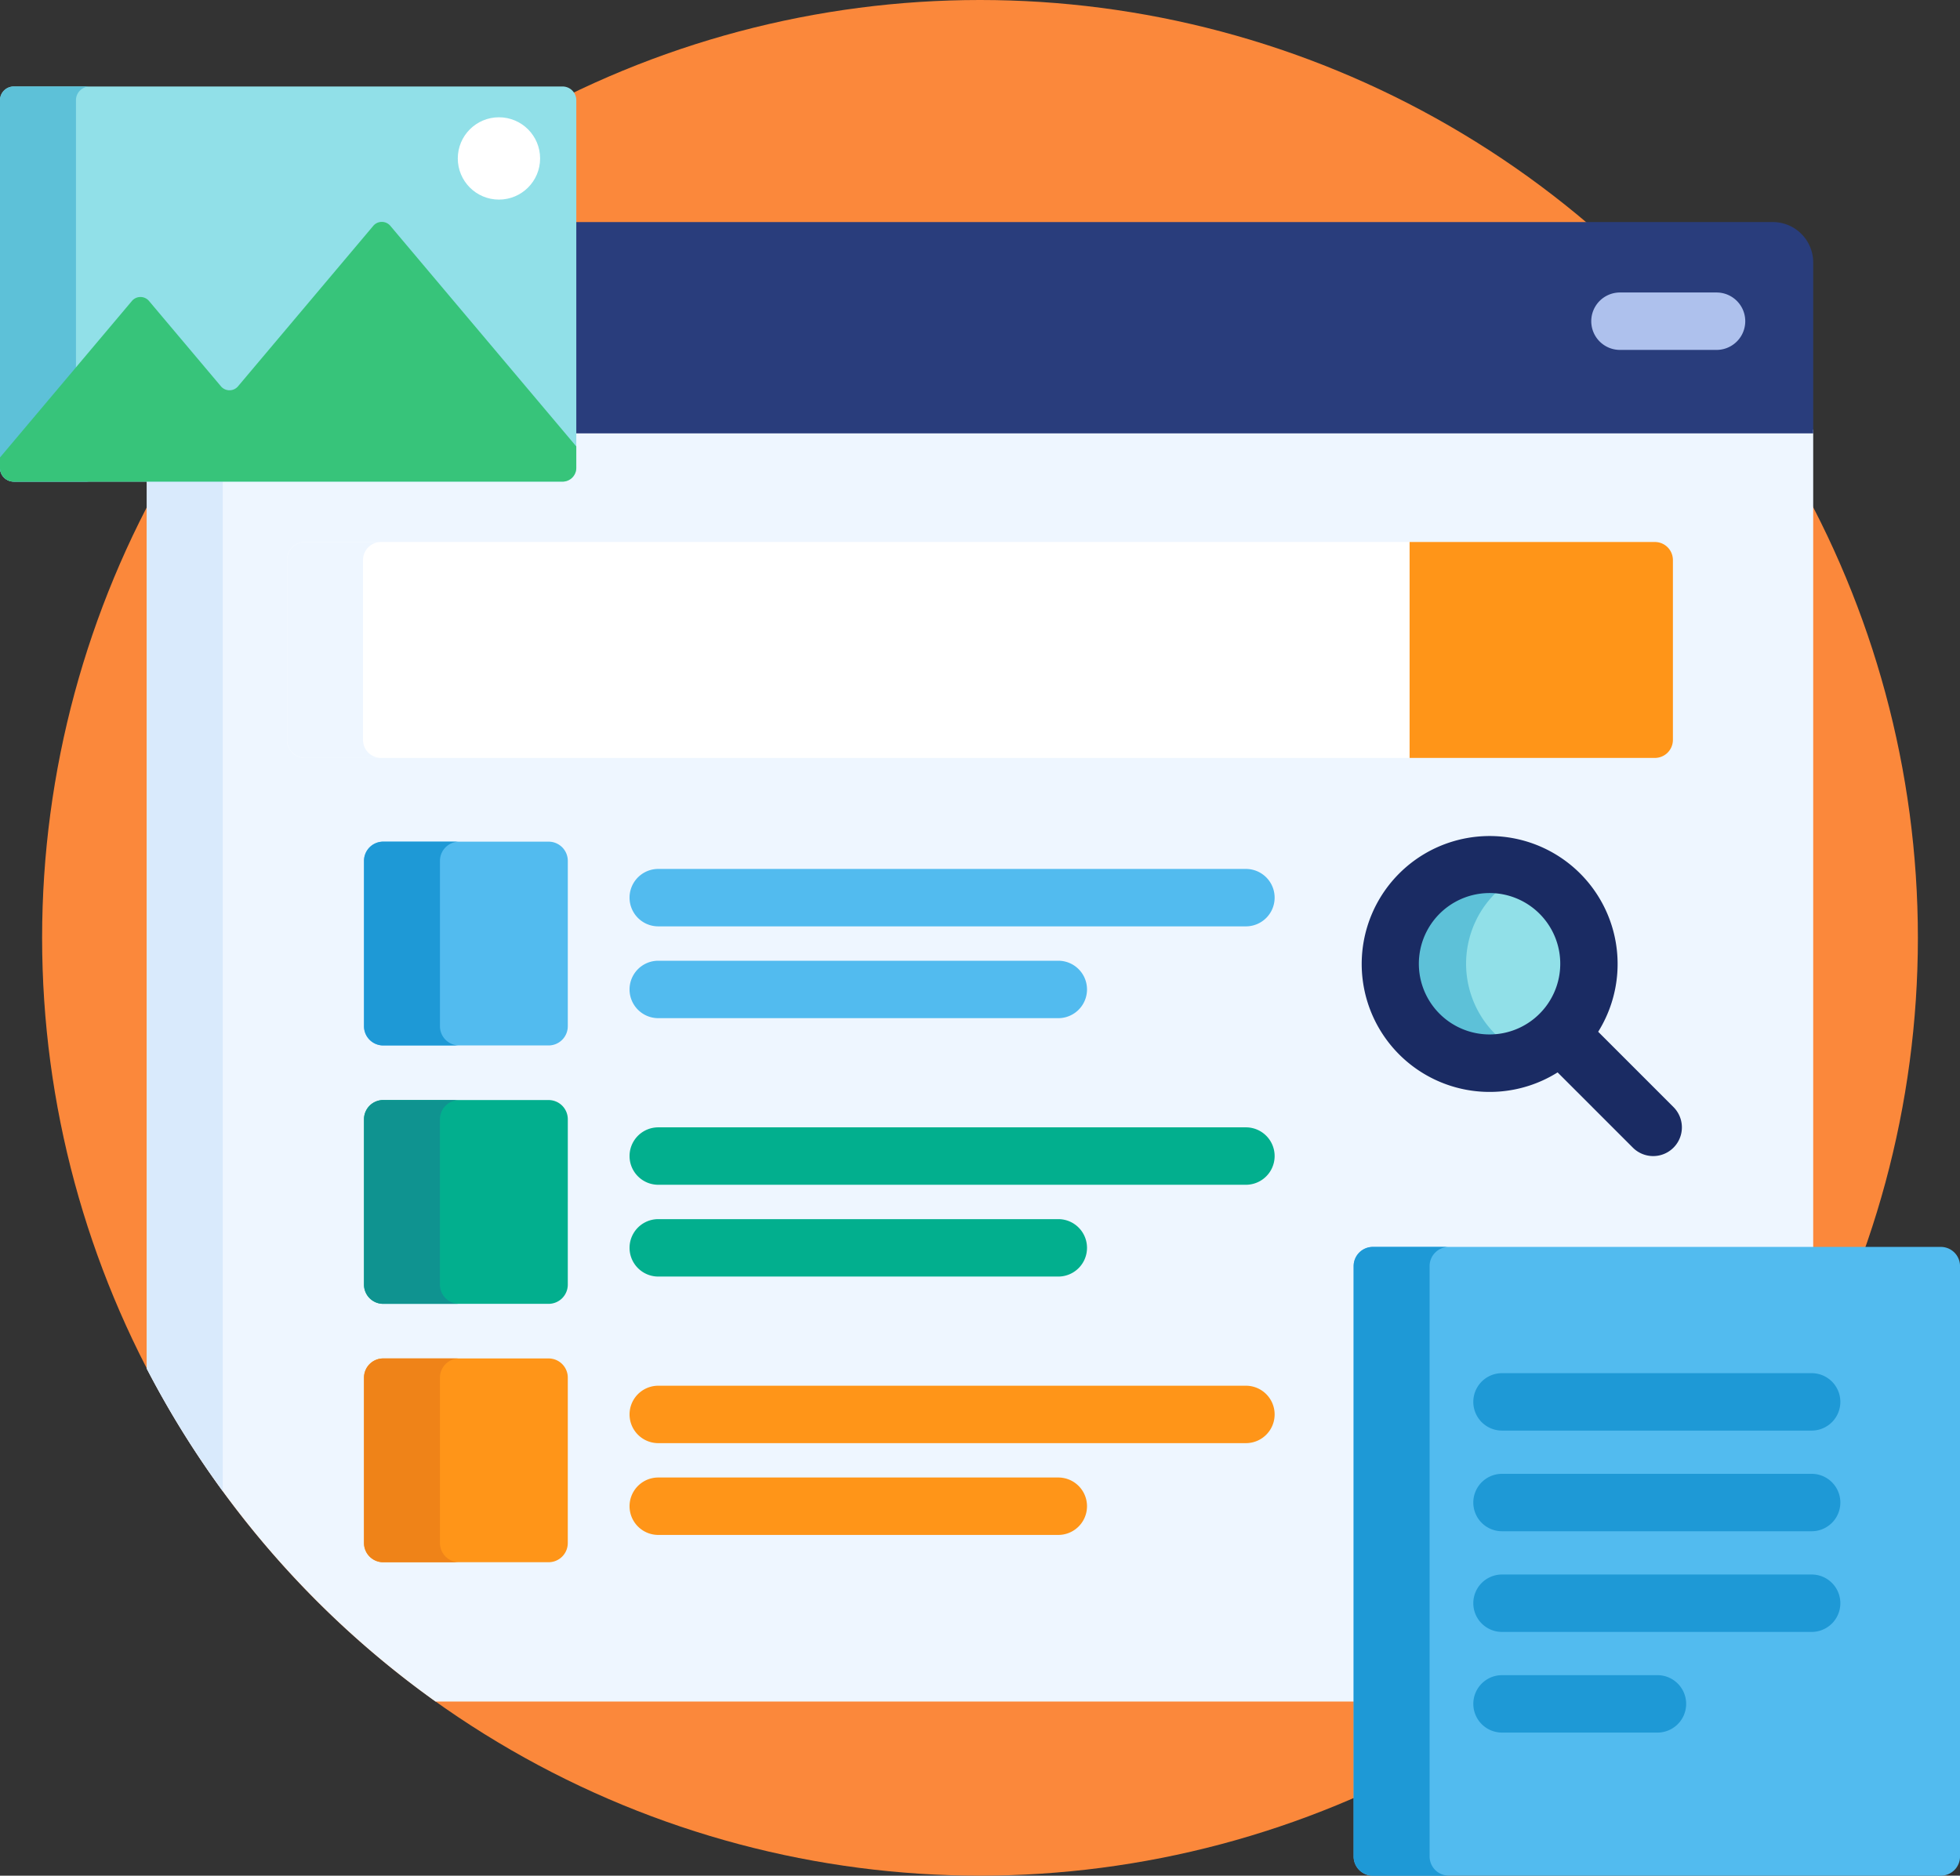 <svg xmlns="http://www.w3.org/2000/svg" width="138" height="132.07" viewBox="0 0 138 132.07">
  <rect x="0" y="0" width="138" height="132.07" fill="#333333" stroke="none"/>
  <g id="search" transform="translate(0 -11)">
    <circle id="Ellipse_214" data-name="Ellipse 214" cx="66.035" cy="66.035" r="66.035" transform="translate(2.965 11)" fill="#fb883b"/>
    <path id="Path_13695" data-name="Path 13695" d="M123.592,182.116a1.079,1.079,0,0,1,1.078-1.078h31.008V123.212H68.321v2.7a.7.7,0,0,1-.7.7H38.351v62.734a66.333,66.333,0,0,0,20.33,23.432h64.911V182.116Z" transform="translate(-28.014 -81.967)" fill="#eef6ff"/>
    <path id="Path_13696" data-name="Path 13696" d="M38.351,135.823v62.734a66.081,66.081,0,0,0,5.348,8.617V135.823Z" transform="translate(-28.014 -91.179)" fill="#d9eafc"/>
    <path id="Path_13697" data-name="Path 13697" d="M234.066,69.011H149.543V83.889H236.9V71.845A2.842,2.842,0,0,0,234.066,69.011Z" transform="translate(-109.236 -42.375)" fill="#293d7c"/>
    <path id="Path_13698" data-name="Path 13698" d="M424.5,91.454h-6.8a2.021,2.021,0,0,1,0-4.043h6.8a2.021,2.021,0,0,1,0,4.043Z" transform="translate(-303.641 -55.816)" fill="#aec1ed"/>
    <path id="Path_13699" data-name="Path 13699" d="M172.566,166.525a1.27,1.27,0,0,1-1.267,1.267H76.258a1.271,1.271,0,0,1-1.267-1.267V153.853a1.271,1.271,0,0,1,1.267-1.267H171.3a1.271,1.271,0,0,1,1.267,1.267v12.672Z" transform="translate(-54.779 -103.424)" fill="#fff"/>
    <path id="Path_13700" data-name="Path 13700" d="M80.339,166.525V153.853a1.271,1.271,0,0,1,1.267-1.267H76.258a1.271,1.271,0,0,0-1.267,1.267v12.672a1.271,1.271,0,0,0,1.267,1.267h5.348A1.271,1.271,0,0,1,80.339,166.525Z" transform="translate(-54.779 -103.424)" fill="#eef6ff"/>
    <path id="Path_13701" data-name="Path 13701" d="M385.494,152.586H368.221v15.206h17.273a1.27,1.27,0,0,0,1.267-1.267V153.853A1.271,1.271,0,0,0,385.494,152.586Z" transform="translate(-268.974 -103.424)" fill="#ff9518"/>
    <path id="Path_13702" data-name="Path 13702" d="M396.3,379.677a1.352,1.352,0,0,1-1.348,1.348h-40a1.352,1.352,0,0,1-1.348-1.348V338.1a1.352,1.352,0,0,1,1.348-1.348h40A1.352,1.352,0,0,1,396.3,338.1Z" transform="translate(-258.298 -237.954)" fill="#52bbef"/>
    <g id="Group_1460" data-name="Group 1460" transform="translate(95.308 98.801)">
      <path id="Path_13703" data-name="Path 13703" d="M358.954,379.677V338.1a1.352,1.352,0,0,1,1.348-1.348h-5.348a1.352,1.352,0,0,0-1.348,1.348v41.574a1.352,1.352,0,0,0,1.348,1.348H360.3A1.352,1.352,0,0,1,358.954,379.677Z" transform="translate(-353.606 -336.755)" fill="#1e99d6"/>
      <path id="Path_13704" data-name="Path 13704" d="M408.686,373.771h-21.8a2.021,2.021,0,0,1,0-4.043h21.8a2.021,2.021,0,0,1,0,4.043Z" transform="translate(-376.44 -360.841)" fill="#1e99d6"/>
      <path id="Path_13705" data-name="Path 13705" d="M408.686,400.068h-21.8a2.021,2.021,0,0,1,0-4.043h21.8a2.021,2.021,0,0,1,0,4.043Z" transform="translate(-376.44 -380.05)" fill="#1e99d6"/>
      <path id="Path_13706" data-name="Path 13706" d="M408.686,426.367h-21.8a2.021,2.021,0,0,1,0-4.043h21.8a2.021,2.021,0,0,1,0,4.043Z" transform="translate(-376.44 -399.26)" fill="#1e99d6"/>
      <path id="Path_13707" data-name="Path 13707" d="M397.83,452.664H386.887a2.021,2.021,0,0,1,0-4.043H397.83a2.021,2.021,0,0,1,0,4.043Z" transform="translate(-376.44 -418.47)" fill="#1e99d6"/>
    </g>
    <g id="Group_1461" data-name="Group 1461" transform="translate(25.629 70.263)">
      <path id="Path_13708" data-name="Path 13708" d="M109.436,243.874a1.352,1.352,0,0,1-1.348,1.348H96.436a1.352,1.352,0,0,1-1.348-1.348V232.221a1.352,1.352,0,0,1,1.348-1.348h11.653a1.352,1.352,0,0,1,1.348,1.348Z" transform="translate(-95.088 -230.873)" fill="#52bbef"/>
      <path id="Path_13709" data-name="Path 13709" d="M207.853,242.045H166.477a2.021,2.021,0,0,1,0-4.043h41.376a2.021,2.021,0,0,1,0,4.043Z" transform="translate(-145.759 -236.081)" fill="#52bbef"/>
      <path id="Path_13710" data-name="Path 13710" d="M194.644,266.025H166.477a2.021,2.021,0,0,1,0-4.043h28.166a2.021,2.021,0,1,1,0,4.043Z" transform="translate(-145.759 -253.597)" fill="#52bbef"/>
    </g>
    <g id="Group_1462" data-name="Group 1462" transform="translate(25.629 88.457)">
      <path id="Path_13711" data-name="Path 13711" d="M109.436,311.376a1.352,1.352,0,0,1-1.348,1.348H96.436a1.352,1.352,0,0,1-1.348-1.348V299.723a1.352,1.352,0,0,1,1.348-1.348h11.653a1.352,1.352,0,0,1,1.348,1.348Z" transform="translate(-95.088 -298.375)" fill="#02af8e"/>
      <path id="Path_13712" data-name="Path 13712" d="M207.853,309.547H166.477a2.021,2.021,0,0,1,0-4.043h41.376a2.021,2.021,0,0,1,0,4.043Z" transform="translate(-145.759 -303.582)" fill="#02af8e"/>
      <path id="Path_13713" data-name="Path 13713" d="M194.644,333.527H166.477a2.021,2.021,0,0,1,0-4.043h28.166a2.021,2.021,0,0,1,0,4.043Z" transform="translate(-145.759 -321.099)" fill="#02af8e"/>
    </g>
    <path id="Path_13714" data-name="Path 13714" d="M109.436,378.879a1.352,1.352,0,0,1-1.348,1.348H96.436a1.352,1.352,0,0,1-1.348-1.348V367.226a1.352,1.352,0,0,1,1.348-1.348h11.653a1.352,1.352,0,0,1,1.348,1.348Z" transform="translate(-69.459 -259.227)" fill="#ff9518"/>
    <path id="Path_13715" data-name="Path 13715" d="M100.436,243.874V232.221a1.352,1.352,0,0,1,1.348-1.348H96.436a1.352,1.352,0,0,0-1.348,1.348v11.653a1.352,1.352,0,0,0,1.348,1.348h5.348A1.352,1.352,0,0,1,100.436,243.874Z" transform="translate(-69.459 -160.61)" fill="#1e99d6"/>
    <path id="Path_13716" data-name="Path 13716" d="M100.436,311.376V299.723a1.352,1.352,0,0,1,1.348-1.348H96.436a1.352,1.352,0,0,0-1.348,1.348v11.653a1.352,1.352,0,0,0,1.348,1.348h5.348A1.352,1.352,0,0,1,100.436,311.376Z" transform="translate(-69.459 -209.918)" fill="#0f9390"/>
    <path id="Path_13717" data-name="Path 13717" d="M100.436,378.879V367.226a1.352,1.352,0,0,1,1.348-1.348H96.436a1.352,1.352,0,0,0-1.348,1.348v11.653a1.352,1.352,0,0,0,1.348,1.348h5.348A1.352,1.352,0,0,1,100.436,378.879Z" transform="translate(-69.459 -259.227)" fill="#ef8318"/>
    <g id="Group_1463" data-name="Group 1463" transform="translate(44.326 108.572)">
      <path id="Path_13718" data-name="Path 13718" d="M207.853,377.049H166.477a2.021,2.021,0,0,1,0-4.043h41.376a2.021,2.021,0,0,1,0,4.043Z" transform="translate(-164.456 -373.006)" fill="#ff9518"/>
      <path id="Path_13719" data-name="Path 13719" d="M194.644,401.029H166.477a2.021,2.021,0,1,1,0-4.043h28.166a2.021,2.021,0,0,1,0,4.043Z" transform="translate(-164.456 -390.523)" fill="#ff9518"/>
    </g>
    <circle id="Ellipse_215" data-name="Ellipse 215" cx="7" cy="7" r="7" transform="translate(97.878 71.86)" fill="#91e0e8"/>
    <path id="Path_13720" data-name="Path 13720" d="M370.537,248.747a7,7,0,0,1,2.275-11.42,7,7,0,1,0,0,12.94A6.979,6.979,0,0,1,370.537,248.747Z" transform="translate(-265.261 -164.939)" fill="#5dc1d8"/>
    <path id="Path_13721" data-name="Path 13721" d="M377.619,248.407l-5.3-5.3a9.009,9.009,0,1,0-2.857,2.861l5.3,5.3a2.021,2.021,0,1,0,2.859-2.858Zm-16.468-6.569a4.978,4.978,0,1,1,3.52,1.458A4.984,4.984,0,0,1,361.151,241.838Z" transform="translate(-259.794 -159.458)" fill="#1a2b63"/>
    <path id="Path_13722" data-name="Path 13722" d="M0,60.452a.969.969,0,0,0,.966.966H39.61a.969.969,0,0,0,.966-.966V34.561a.969.969,0,0,0-.966-.966H.966A.969.969,0,0,0,0,34.561Z" transform="translate(0 -16.505)" fill="#91e0e8"/>
    <path id="Path_13723" data-name="Path 13723" d="M5.348,60.452V34.561a.969.969,0,0,1,.966-.966H.966A.969.969,0,0,0,0,34.561V60.452a.969.969,0,0,0,.966.966H6.314A.969.969,0,0,1,5.348,60.452Z" transform="translate(0 -16.505)" fill="#5dc1d8"/>
    <path id="Path_13724" data-name="Path 13724" d="M9.267,74.563a.789.789,0,0,1,1.245,0l5.023,5.959a.789.789,0,0,0,1.245,0l9.48-11.248a.789.789,0,0,1,1.245,0l13.07,15.506v1.512a.969.969,0,0,1-.966.966H.966A.969.969,0,0,1,0,86.293v-.736Z" transform="translate(0 -42.346)" fill="#37c47a"/>
    <circle id="Ellipse_216" data-name="Ellipse 216" cx="2.898" cy="2.898" r="2.898" transform="translate(32.232 19.258)" fill="#fff"/>
  </g>
</svg>
